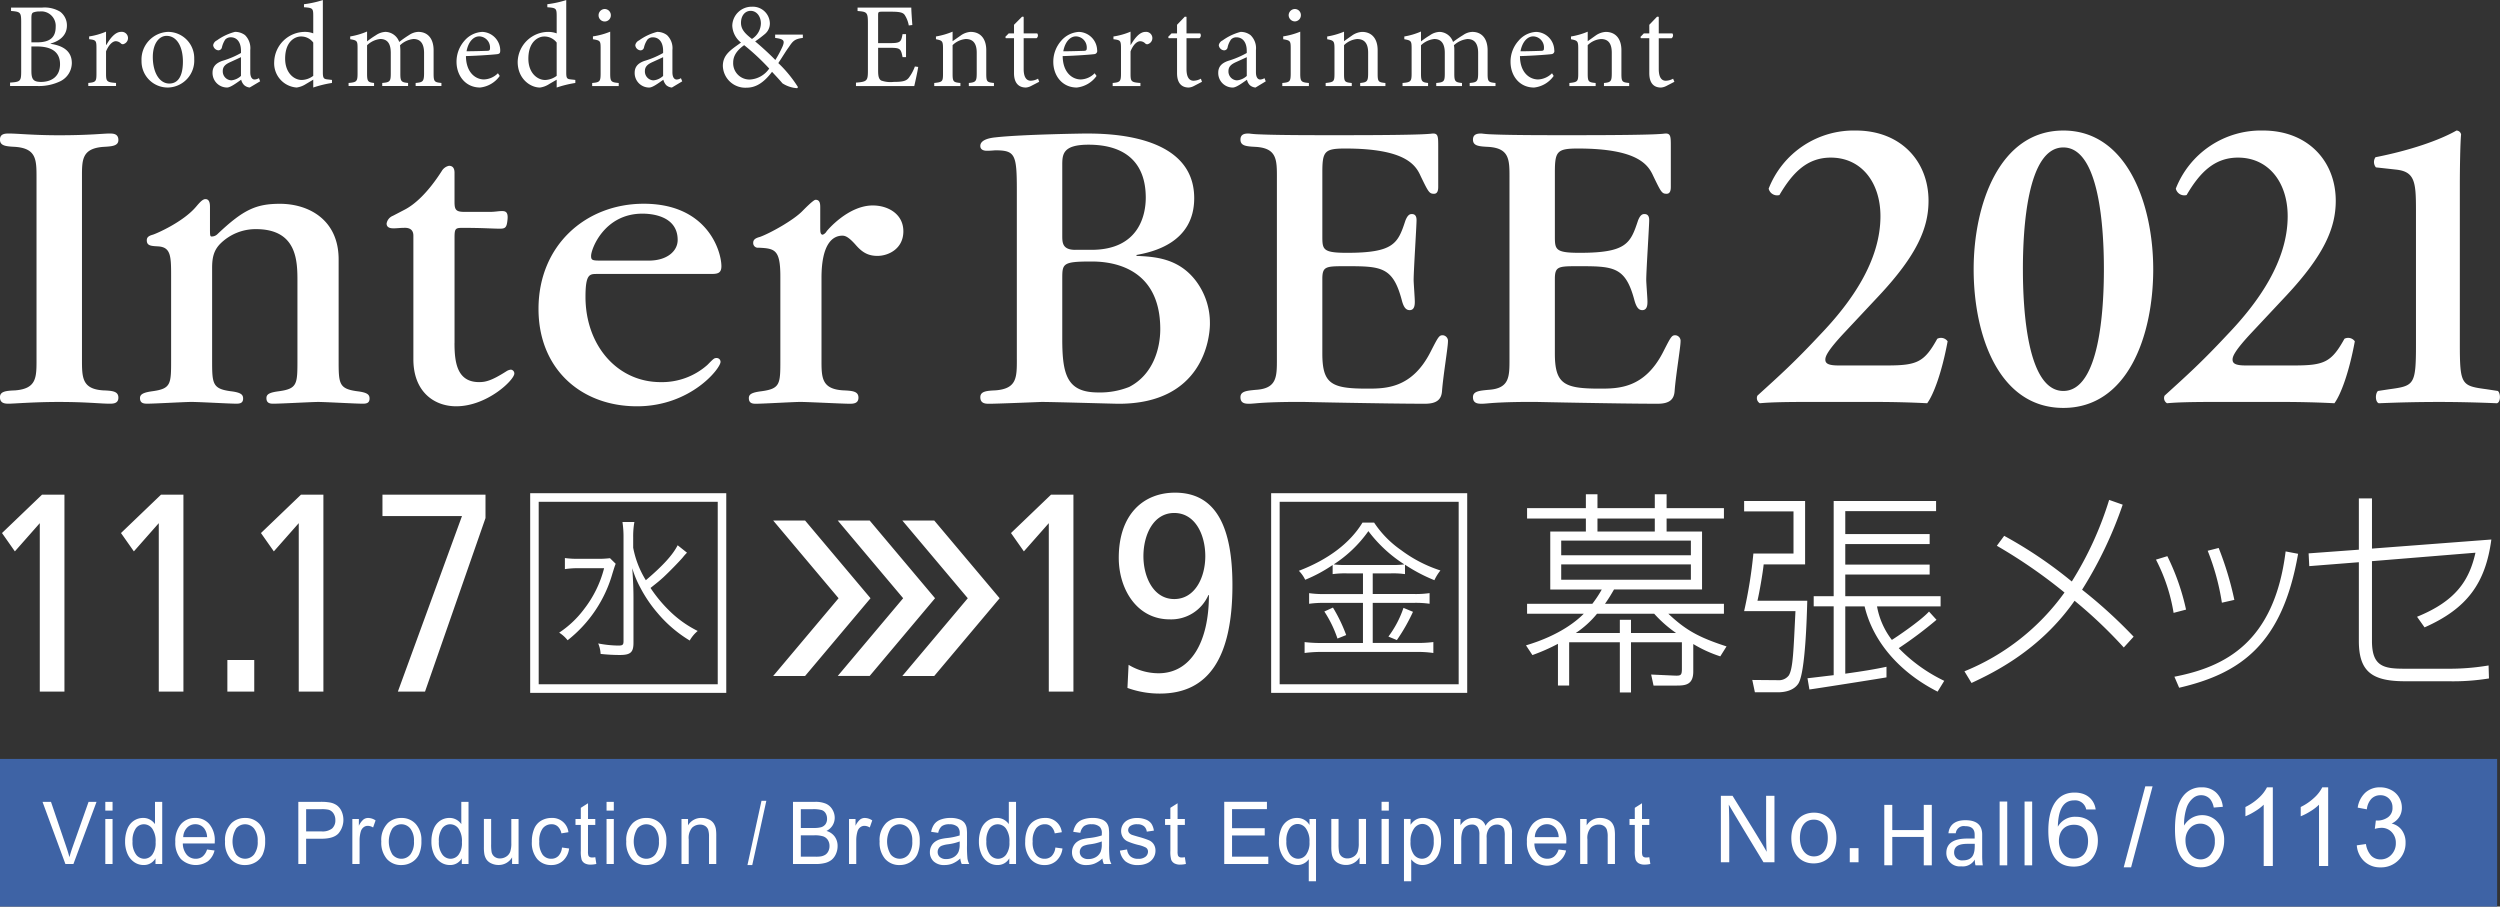 <svg id="logo_txt" xmlns="http://www.w3.org/2000/svg" width="575.66" height="208.75" viewBox="0 0 575.66 208.75">
  <rect x="0" y="0" width="575.66" height="208.75" fill="#333333" stroke="none"/>
  <defs>
    <style>
      .cls-1 {
        fill: #fff;
        fill-rule: evenodd;
      }

      .cls-2 {
        fill: #3e63a5;
      }
    </style>
  </defs>
  <path id="シェイプ_17" data-name="シェイプ 17" class="cls-1" d="M704.161,253.714l-5.737,6.5-2.964-4.223,9.22-8.839h5.159V292.5h-5.678V253.714Zm27.4,0-5.735,6.5-2.967-4.223,9.22-8.839h5.157V292.5h-5.675V253.714Zm15.794,31.513h6.19V292.5h-6.19v-7.275Zm16.436-31.513-5.735,6.5-2.966-4.223,9.22-8.839h5.158V292.5h-5.677V253.714Zm37.586-1.625h-18.31v-4.94h23.725v5.394L792.868,292.5h-6.253ZM936.5,253.714l-5.739,6.5-2.967-4.223,9.221-8.839h5.156V292.5H936.5V253.714Zm18.372,32.618a13.351,13.351,0,0,0,6.9,1.947c7.476,0,11.6-7.275,11.6-18h-0.125a9.346,9.346,0,0,1-8.9,5.586c-7.607,0-11.736-7.015-11.736-14.164,0-10.008,5.676-15.009,12.959-15.009,9.605,0,13.215,8.186,13.215,21.313,0,16.634-5.48,24.95-16.7,24.95a21.645,21.645,0,0,1-7.474-1.3Zm10.507-15.143c4.837,0,7.158-5.066,7.158-9.876,0-4.937-2.321-9.943-7.158-9.943-4.772,0-7.089,5.006-7.089,9.943C958.289,266.123,960.606,271.189,965.378,271.189ZM860.269,248.8v42.008H819.043V248.8h41.226m1.963-1.979H817.08v45.966h45.152V246.825h0Zm18.151,6.286h-7.347l15.057,17.894-15.057,17.9h7.347l15.067-17.9Zm14.869,0H887.9l15.066,17.894L887.9,288.9h7.352l15.055-17.9Zm14.872,0h-7.347l15.067,17.894-15.067,17.9h7.347l15.057-17.9Zm-73.353,9.962c-0.277.7-.311,0.843-0.729,2.172A29.938,29.938,0,0,1,825.7,280.678a7.714,7.714,0,0,0-1.944-1.75,22.968,22.968,0,0,0,5.763-5.462,25.641,25.641,0,0,0,4.583-9.379h-5.728a20.107,20.107,0,0,0-3.3.212v-2.554a20.842,20.842,0,0,0,3.366.173h3.717a21.839,21.839,0,0,0,3.3-.14Zm16.42-2.553a11.427,11.427,0,0,0-.97,1.087c-0.833.979-3.194,3.393-4.48,4.584-0.974.874-.974,0.874-2.949,2.447a31.781,31.781,0,0,0,4.094,5.006,25.231,25.231,0,0,0,6.772,4.9,7.935,7.935,0,0,0-1.84,2.2,29.674,29.674,0,0,1-7.466-6.4,30.965,30.965,0,0,1-3.924-5.807,23.3,23.3,0,0,1-1.84-4.448c0.211,3.046.279,4.973,0.279,6.825V281.27c0,2.206-.692,2.8-3.159,2.8a41.65,41.65,0,0,1-4.408-.245,6.981,6.981,0,0,0-.559-2.415,25.15,25.15,0,0,0,4.655.49c0.971,0,1.178-.174,1.178-1.014v-23.9a22.783,22.783,0,0,0-.242-3.535h2.744a18.736,18.736,0,0,0-.277,3.5v2.412a22.015,22.015,0,0,0,2.914,7.49c3.925-3.325,6.216-5.846,7.326-8.049ZM1030.88,248.8v42.008H989.659V248.8h41.221m1.96-1.979H987.7v45.966h45.144V246.825h0Zm-27.75,18.456a21.031,21.031,0,0,0-3.23.173v-2.1a33.386,33.386,0,0,1-6.321,3.4,7.566,7.566,0,0,0-1.459-2.065c6.77-2.59,11.81-6.406,14.65-11.1h2.68a23.441,23.441,0,0,0,6.21,6.334,30.993,30.993,0,0,0,9.06,4.689,10.828,10.828,0,0,0-1.39,2.241,37.507,37.507,0,0,1-6.77-3.568v2.168a19.928,19.928,0,0,0-3.19-.173h-4.24v4.758h9.69a22.138,22.138,0,0,0,3.4-.211v2.449a23.319,23.319,0,0,0-3.4-.211h-9.69v9.239h10.17a29.012,29.012,0,0,0,3.79-.208v2.517a25.6,25.6,0,0,0-3.82-.244H999.358a30.359,30.359,0,0,0-3.956.244V281.1a31.758,31.758,0,0,0,3.956.208h9.482v-9.239h-9.031a23.51,23.51,0,0,0-3.366.211v-2.449a22.8,22.8,0,0,0,3.4.211h9v-4.758h-3.75Zm-3.16,7.874a35.876,35.876,0,0,1,3.05,6.329l-2.01.807a26.75,26.75,0,0,0-3.022-6.23Zm13.4-9.8a22.249,22.249,0,0,0,3.05-.139,31.632,31.632,0,0,1-8.29-7.663,29.144,29.144,0,0,1-7.99,7.663,21.067,21.067,0,0,0,2.95.139h10.28Zm5.03,10.777a42.816,42.816,0,0,1-3.71,6.509l-1.95-.805a23.549,23.549,0,0,0,3.47-6.612Zm64.54,13.743c0,3.089-1.83,3.24-3.86,3.24h-5.29l-0.55-2.54,5.39,0.246c1.44,0.052,1.69-.047,1.69-1.592v-6.08h-11.72v11.56h-2.57v-11.56h-11.67v9.966h-2.58V281.5a44.414,44.414,0,0,1-5.88,2.592l-1.48-2.24c8.06-2.392,11.97-5.931,13.3-7.278h-13.05v-2.292h15.03a26.657,26.657,0,0,0,2.17-3.288h-11.86V255.635h8.2v-2.988h-13.54v-2.4h13.54v-3.189h2.67v3.189h13.2v-3.189h2.72v3.189h13.2v2.4h-13.2v2.988h8.16v13.354h-20.27c-0.64,1.1-1.09,1.894-2.07,3.288h27.38v2.292h-12.8c4.05,3.837,7.12,5.483,13.4,7.525l-1.44,2.292a29.452,29.452,0,0,1-6.22-2.839v6.327Zm-0.55-30.148h-29.86v3.389h29.86v-3.389Zm0,5.483h-29.86v3.538h29.86v-3.538Zm-3.41,15.8a28.965,28.965,0,0,1-5.04-4.436h-13.16a21.967,21.967,0,0,1-4.89,4.436h10.14v-3.038h2.57v3.038h10.38Zm-4.9-26.358h-13.2v2.988h13.2v-2.988Zm34.61,10.562h-9.54c-0.2,1.943-.94,6.278-1.43,8.372h11.47c-0.1,3.686-.44,16.444-2.03,19.036-0.99,1.542-2.91,2.042-4.79,2.042h-5.24l-0.6-2.841,5.88,0.051a2.848,2.848,0,0,0,2.53-1.1c0.98-1.6,1.08-5.731,1.53-14.8h-11.82a106.179,106.179,0,0,0,2.13-13.257h9.24V251h-11.37v-2.392h14.04v14.6Zm30.26,12.758a92.364,92.364,0,0,1-8.7,6.526,36.587,36.587,0,0,0,10.48,7.527l-1.53,2.488c-8.75-4.435-14.88-11.511-16.81-19.634h-4.45v15.5c4.25-.6,6.67-0.993,9.49-1.594v2.443c-1.04.2-16.22,2.591-17.75,2.789l-0.44-2.591c0.64-.05,5.04-0.6,6.03-0.7V272.874h-4.6v-2.342h4.6V248.607h23.58v2.344H1119.9v5.28h19.43v2.291H1119.9v4.737h19.43v2.292H1119.9v4.981h21.95v2.342h-14.64a17.8,17.8,0,0,0,3.42,7.725c0.89-.547,6.62-4.386,8.55-6.528Zm43.12,6.377a107.167,107.167,0,0,0-11.33-10.763c-8.01,11.461-18.73,16.592-23.73,18.934l-1.63-2.688a52.761,52.761,0,0,0,23.04-18.142,117.7,117.7,0,0,0-15.58-10.763l1.69-2.29a99.426,99.426,0,0,1,15.57,10.515,78.963,78.963,0,0,0,8.6-18.79l3.12,1.1a93.458,93.458,0,0,1-9.35,19.581,112,112,0,0,1,11.87,10.815Zm11.47-7.973a40.662,40.662,0,0,0-4.06-12.258l2.62-.8a53.327,53.327,0,0,1,4.31,12.305Zm0.19,14.7c11.52-2.241,22.99-7.773,25.61-28.851l2.87,0.547c-3.61,20.831-13.25,27.558-27.39,30.846Zm10.93-17.041a54.553,54.553,0,0,0-3.27-11.961l2.53-.646a73.329,73.329,0,0,1,3.61,11.959Zm62.05-14.552c-1.34,10.067-5.59,15.9-15.38,20.233l-1.73-2.443c8.95-3.636,12.02-8.37,13.45-14.751l-23.83,1.946v18.387c0,5.78,2.62,6.379,7.36,6.379h9.8a54.066,54.066,0,0,0,9.69-.75l0.09,2.992a52.047,52.047,0,0,1-9.44.647h-9.84c-7.51,0-10.68-2.092-10.68-9.268V262.71l-11.42.9-0.15-2.939,11.57-.849V248.01h3.02v11.561ZM706.661,143.346c2.751,0.4,4.878,1.606,4.878,4.419a4.719,4.719,0,0,1-2.635,4.186,11.381,11.381,0,0,1-5.452,1.1h-6.134v-0.783c2.379-.159,2.561-0.317,2.561-2.622V138.42c0-2.3-.131-2.476-2.334-2.643V135h7.124a6.955,6.955,0,0,1,4.184.948,3.937,3.937,0,0,1,1.557,3.168c0,2.65-2.235,3.736-3.749,4.153v0.081ZM703.522,143c3.044,0,4.3-1.2,4.3-3.56a3.324,3.324,0,0,0-3.682-3.55,3.885,3.885,0,0,0-1.545.255c-0.289.221-.365,0.491-0.365,1.418V143h1.291Zm-1.291,6.6c0,2,.508,2.515,2.3,2.515,2.244-.033,4.292-1.173,4.292-4.084,0-2.817-1.96-4.081-5.343-4.081h-1.252v5.65Zm17.27-6.019c0.8-1.436,2.018-2.991,3.358-2.991a1.439,1.439,0,0,1,.717,2.762,0.611,0.611,0,0,1-.717-0.081,1.771,1.771,0,0,0-1.182-.535c-0.738,0-1.619.8-2.26,2.342v5.1c0,1.837.164,2.013,2.3,2.17v0.706h-6.387v-0.706c1.726-.157,1.883-0.333,1.883-2.17v-5.756c0-1.831-.09-1.953-1.686-2.145v-0.636a15.4,15.4,0,0,0,3.887-1.109v3.046H719.5Zm20.218,3.217a6.2,6.2,0,0,1-6.028,6.606,6.022,6.022,0,0,1-6.1-6.137,6.354,6.354,0,0,1,6.146-6.677,6.042,6.042,0,0,1,5.985,6.208m-9.535-.417c0,3.5,1.487,6.106,3.808,6.106,1.713,0,3.123-1.274,3.123-5.084,0-3.244-1.3-5.893-3.766-5.893-1.678,0-3.165,1.711-3.165,4.871m22.318,7.019a2.209,2.209,0,0,1-1.283-.549,2.582,2.582,0,0,1-.684-1.248c-1.107.765-2.459,1.8-3.258,1.8a3.346,3.346,0,0,1-3.341-3.4c0-1.348.721-2.2,2.253-2.738a19.846,19.846,0,0,0,4.3-1.817v-0.492c0-2.013-.957-3.12-2.348-3.12a1.742,1.742,0,0,0-1.273.514,5.491,5.491,0,0,0-.782,1.858,0.836,0.836,0,0,1-.826.628,1.327,1.327,0,0,1-1.178-1.193,1.512,1.512,0,0,1,.852-1.089,12.462,12.462,0,0,1,4.168-1.966,3.808,3.808,0,0,1,2.305.744,4.2,4.2,0,0,1,1.219,3.43v5.117c0,1.268.522,1.677,0.971,1.677a2.115,2.115,0,0,0,1.024-.316l0.273,0.733Zm-2.018-6.992c-0.576.287-1.914,0.894-2.483,1.152-1.1.5-1.707,1.029-1.707,2.057a2.052,2.052,0,0,0,1.989,2.131,3.8,3.8,0,0,0,2.2-1.02V146.4Zm20.954,5.943a26.111,26.111,0,0,0-4.311,1.053v-1.809l-1.666.989a5.211,5.211,0,0,1-2.166.82,5.581,5.581,0,0,1-5.159-5.912,7.1,7.1,0,0,1,7.147-6.9,5.214,5.214,0,0,1,1.844.343v-3.983c0-1.809-.121-1.879-2.133-2.036V134.22a23.444,23.444,0,0,0,4.343-.956v16.611c0,1.446.224,1.578,1.221,1.677l0.88,0.1v0.7Zm-4.311-9.3a3.455,3.455,0,0,0-2.844-1.4c-1.316,0-3.629,1.092-3.629,5.1,0,3.279,2.035,4.913,3.815,4.913a4.53,4.53,0,0,0,2.658-.954v-7.653Zm23.58,10.009v-0.706c1.623-.155,1.94-0.285,1.94-2.255v-4.644c0-1.979-.7-3.222-2.442-3.222a5.194,5.194,0,0,0-3.09,1.439c0.014,0.335.066,0.672,0.066,1.169v5.407c0,1.773.254,1.951,1.782,2.106v0.706h-5.95v-0.706c1.715-.155,1.965-0.32,1.965-2.135v-4.789c0-2.028-.692-3.2-2.44-3.2a5.173,5.173,0,0,0-3.018,1.439v6.547c0,1.8.228,1.98,1.61,2.135v0.706h-5.867v-0.706c1.829-.155,2.067-0.333,2.067-2.135v-5.756c0-1.782-.049-1.9-1.693-2.18v-0.636a16.821,16.821,0,0,0,3.883-1.14v2.278a19.184,19.184,0,0,1,2.012-1.409,4.265,4.265,0,0,1,2.235-.783,3.455,3.455,0,0,1,3.155,2.32,25.172,25.172,0,0,1,2.273-1.591,4.082,4.082,0,0,1,2.11-.729c2.157,0,3.536,1.506,3.536,4.248v5.378c0,1.85.213,1.98,1.8,2.135v0.706h-5.937Zm19.363-2.323a6.364,6.364,0,0,1-4.523,2.666c-3.395,0-5.428-2.782-5.428-5.908a7.283,7.283,0,0,1,1.822-4.863,5.763,5.763,0,0,1,4.091-2.039h0.008a4.3,4.3,0,0,1,4.143,4.217c0,0.574-.067.8-0.627,0.9-0.43.074-3.929,0.361-7.269,0.454,0.025,3.789,2.217,5.377,4.153,5.377a4.738,4.738,0,0,0,3.211-1.428Zm-7.642-5.683c1.549,0,3.119-.048,4.729-0.1,0.512,0,.67-0.143.67-0.552a2.564,2.564,0,0,0-2.487-2.779c-1.248,0-2.506,1.163-2.912,3.432m25.052,7.3a25.9,25.9,0,0,0-4.3,1.053v-1.809l-1.7.989a5.115,5.115,0,0,1-2.145.82c-2.258,0-5.135-2.04-5.135-5.912a7.068,7.068,0,0,1,7.1-6.9,5.444,5.444,0,0,1,1.879.343v-3.983c0-1.809-.135-1.879-2.151-2.036V134.22a23.759,23.759,0,0,0,4.354-.956v16.611c0,1.446.162,1.578,1.207,1.677l0.885,0.1v0.7Zm-4.3-9.3a3.557,3.557,0,0,0-2.885-1.4c-1.272,0-3.634,1.092-3.634,5.1,0,3.279,2.038,4.913,3.87,4.913a4.7,4.7,0,0,0,2.649-.954v-7.653Zm8.173,10.009v-0.706c1.76-.157,1.946-0.333,1.946-2.238v-5.715c0-1.72-.063-1.842-1.77-2.118v-0.661a16.708,16.708,0,0,0,3.975-1.084v9.578c0,1.905.176,2.081,1.961,2.238v0.706h-6.112Zm1.473-16.279a1.443,1.443,0,0,1,1.418-1.46,1.425,1.425,0,0,1,1.408,1.46,1.413,1.413,0,0,1-2.826,0m16.885,16.622a2.244,2.244,0,0,1-1.307-.549,2.939,2.939,0,0,1-.662-1.248c-1.106.765-2.447,1.8-3.266,1.8a3.339,3.339,0,0,1-3.337-3.4c0-1.348.723-2.2,2.259-2.738a20.089,20.089,0,0,0,4.289-1.817v-0.492c0-2.013-.951-3.12-2.373-3.12a1.65,1.65,0,0,0-1.229.514,5.191,5.191,0,0,0-.808,1.858,0.813,0.813,0,0,1-.835.628,1.3,1.3,0,0,1-1.16-1.193,1.5,1.5,0,0,1,.858-1.089,12.3,12.3,0,0,1,4.155-1.966,3.69,3.69,0,0,1,2.289.744,4.139,4.139,0,0,1,1.246,3.43v5.117c0,1.268.51,1.677,0.969,1.677a1.9,1.9,0,0,0,.991-0.316l0.3,0.733Zm-2.024-6.992c-0.6.287-1.922,0.894-2.5,1.152-1.08.5-1.693,1.029-1.693,2.057a2.053,2.053,0,0,0,1.966,2.131,3.746,3.746,0,0,0,2.229-1.02V146.4Zm32.175-4.432c-1.937.236-2.309,0.76-3.219,2.1-0.774,1.053-1.424,2.195-2.43,3.693a28.7,28.7,0,0,1,4.534,5.538l-0.188.244a7.039,7.039,0,0,1-3.4-1.126c-0.31-.4-1.5-1.693-2.391-2.643-2.008,2.664-3.875,3.651-5.85,3.651a5.173,5.173,0,0,1-5.474-5c0-2.594,1.813-3.689,4.179-5.386a5.245,5.245,0,0,1-2.008-3.87,4.47,4.47,0,0,1,4.561-4.388,3.924,3.924,0,0,1,4.094,3.836,3.174,3.174,0,0,1-1.139,2.45c-0.523.429-1.166,0.96-2.248,1.706,0.912,0.749,2.883,2.471,4.647,4.274a24.547,24.547,0,0,0,1.688-3.174c0.521-1.307.254-1.652-1.733-1.906v-0.76h6.376v0.76Zm-7.741,7.054a52.841,52.841,0,0,0-5.769-5.388c-1.851,1.308-2.529,2.631-2.529,4a3.754,3.754,0,0,0,3.856,3.913,5.775,5.775,0,0,0,4.442-2.528m-6.5-10.531c0,1.458.854,2.434,2.524,3.713a4.34,4.34,0,0,0,2.059-3.559c0-1.58-.936-2.907-2.362-2.907-1.258,0-2.221,1.078-2.221,2.753m40.807,10.158c-0.131.943-.7,3.539-0.909,4.4H892.1v-0.783c2.512-.192,2.748-0.415,2.748-2.674v-11.05c0-2.48-.236-2.6-2.383-2.767V135h12.375c0,0.721.134,2.588,0.238,4.011l-0.82.1a6.556,6.556,0,0,0-.891-2.34c-0.381-.629-1.125-0.828-3.149-0.828h-2.094c-0.879,0-.928.075-0.928,0.874v6.364h2.612c2.537,0,2.682-.243,3.018-2.069h0.8V146.4h-0.8c-0.387-1.985-.565-2.144-2.993-2.144H897.2V149.5c0,1.313.16,1.911,0.672,2.276a6.306,6.306,0,0,0,2.887.334c2.122,0,2.915-.21,3.5-0.945a9.8,9.8,0,0,0,1.406-2.607Zm11.654,4.4v-0.706c1.633-.155,1.82-0.394,1.82-2.323v-4.63c0-1.925-.662-3.168-2.529-3.168a4.94,4.94,0,0,0-3.028,1.412v6.539c0,1.885.168,2.015,1.8,2.17v0.706h-6.026v-0.706c1.9-.2,2.02-0.333,2.02-2.17v-5.721c0-1.782-.16-1.885-1.626-2.18v-0.636a17.207,17.207,0,0,0,3.831-1.109v2.2c0.58-.417,1.194-0.832,1.873-1.313a4.352,4.352,0,0,1,2.282-.833c2.248,0,3.6,1.555,3.6,4.217v5.374c0,1.885.154,2.015,1.768,2.17v0.706h-5.79Zm14.311,0a3,3,0,0,1-1.165.345c-1.744,0-2.742-1.134-2.742-3.3v-8.06h-1.889l-0.119-.3,0.787-.807h1.221v-1.983l1.859-1.869,0.366,0.036v3.816h3.119a0.781,0.781,0,0,1-.154,1.111h-2.965v7.095c0,2.264.922,2.693,1.629,2.693a3.717,3.717,0,0,0,1.682-.471l0.269,0.713Zm15.1-2.321a6.439,6.439,0,0,1-4.543,2.666c-3.4,0-5.417-2.782-5.417-5.908a7.289,7.289,0,0,1,1.823-4.863,5.824,5.824,0,0,1,4.051-2.039h0.043a4.342,4.342,0,0,1,4.18,4.217,0.725,0.725,0,0,1-.65.9c-0.448.074-3.936,0.361-7.285,0.454,0.032,3.789,2.21,5.377,4.179,5.377a4.7,4.7,0,0,0,3.184-1.428Zm-7.665-5.683c1.569,0,3.122-.048,4.72-0.1,0.5,0,.687-0.143.687-0.552a2.563,2.563,0,0,0-2.5-2.779c-1.246,0-2.481,1.163-2.9,3.432m15.54-1.47c0.834-1.436,2-2.991,3.354-2.991a1.439,1.439,0,0,1,.717,2.762,0.614,0.614,0,0,1-.717-0.081,1.682,1.682,0,0,0-1.192-.535c-0.722,0-1.625.8-2.215,2.342v5.1c0,1.837.127,2.013,2.274,2.17v0.706h-6.39v-0.706c1.69-.157,1.916-0.333,1.916-2.17v-5.756c0-1.831-.113-1.953-1.738-2.145v-0.636a16.1,16.1,0,0,0,3.938-1.109v3.046h0.053Zm14.523,9.474a2.874,2.874,0,0,1-1.168.345c-1.746,0-2.7-1.134-2.7-3.3v-8.06H964.1l-0.117-.3,0.777-.807h1.268v-1.983l1.793-1.869,0.389,0.036v3.816h3.145a0.794,0.794,0,0,1-.176,1.111h-2.969v7.095c0,2.264.9,2.693,1.635,2.693a3.625,3.625,0,0,0,1.672-.471l0.258,0.713Zm14.2,0.345a2.271,2.271,0,0,1-1.311-.549,2.522,2.522,0,0,1-.654-1.248c-1.106.765-2.456,1.8-3.292,1.8a3.342,3.342,0,0,1-3.328-3.4c0-1.348.716-2.2,2.266-2.738a21.471,21.471,0,0,0,4.3-1.817v-0.492c0-2.013-.967-3.12-2.383-3.12a1.668,1.668,0,0,0-1.248.514,4.931,4.931,0,0,0-.79,1.858,0.808,0.808,0,0,1-.818.628,1.328,1.328,0,0,1-1.2-1.193,1.537,1.537,0,0,1,.869-1.089,12.361,12.361,0,0,1,4.147-1.966,3.682,3.682,0,0,1,2.291.744,4.14,4.14,0,0,1,1.248,3.43v5.117c0,1.268.51,1.677,0.975,1.677a2.084,2.084,0,0,0,.993-0.316l0.291,0.733Zm-2.014-6.992c-0.613.287-1.944,0.894-2.526,1.152-1.084.5-1.692,1.029-1.692,2.057a2.041,2.041,0,0,0,1.962,2.131,3.854,3.854,0,0,0,2.256-1.02V146.4Zm8.181,6.649v-0.706c1.742-.157,1.936-0.333,1.936-2.238v-5.715c0-1.72-.084-1.842-1.727-2.118v-0.661a17.02,17.02,0,0,0,3.922-1.084v9.578c0,1.905.2,2.081,1.991,2.238v0.706h-6.122Zm1.465-16.279a1.447,1.447,0,0,1,1.428-1.46,1.394,1.394,0,0,1,1.385,1.46,1.414,1.414,0,0,1-1.426,1.394,1.457,1.457,0,0,1-1.387-1.394m16.47,16.279v-0.706c1.63-.155,1.83-0.394,1.83-2.323v-4.63c0-1.925-.66-3.168-2.54-3.168a4.935,4.935,0,0,0-3.01,1.412v6.539c0,1.885.14,2.015,1.78,2.17v0.706h-6.01v-0.706c1.9-.2,2.03-0.333,2.03-2.17v-5.721c0-1.782-.17-1.885-1.68-2.18v-0.636a17.144,17.144,0,0,0,3.88-1.109v2.2c0.55-.417,1.15-0.832,1.84-1.313a4.406,4.406,0,0,1,2.31-.833c2.24,0,3.59,1.555,3.59,4.217v5.374c0,1.885.17,2.015,1.79,2.17v0.706h-5.81Zm25.21,0v-0.706c1.63-.155,1.95-0.285,1.95-2.255v-4.644c0-1.979-.69-3.222-2.46-3.222a5.39,5.39,0,0,0-3.12,1.439,4.938,4.938,0,0,1,.09,1.169v5.407c0,1.773.25,1.951,1.77,2.106v0.706h-5.93v-0.706c1.73-.155,1.97-0.32,1.97-2.135v-4.789c0-2.028-.74-3.2-2.43-3.2a5.264,5.264,0,0,0-3.05,1.439v6.547c0,1.8.27,1.98,1.63,2.135v0.706h-5.88v-0.706c1.86-.155,2.09-0.333,2.09-2.135v-5.756c0-1.782-.08-1.9-1.68-2.18v-0.636a16.361,16.361,0,0,0,3.84-1.14v2.278a19.683,19.683,0,0,1,2.05-1.409,4.106,4.106,0,0,1,2.26-.783,3.378,3.378,0,0,1,3.07,2.32,24.493,24.493,0,0,1,2.33-1.591,3.86,3.86,0,0,1,2.12-.729c2.13,0,3.51,1.506,3.51,4.248v5.378c0,1.85.2,1.98,1.82,2.135v0.706h-5.95Zm19.34-2.323a6.343,6.343,0,0,1-4.51,2.666c-3.43,0-5.42-2.782-5.42-5.908a7.175,7.175,0,0,1,1.84-4.863,5.674,5.674,0,0,1,4.04-2.039h0.06a4.308,4.308,0,0,1,4.13,4.217,0.711,0.711,0,0,1-.64.9c-0.42.074-3.93,0.361-7.26,0.454,0.01,3.789,2.2,5.377,4.18,5.377a4.794,4.794,0,0,0,3.2-1.428Zm-7.64-5.683c1.59,0,3.13-.048,4.74-0.1,0.51,0,.66-0.143.66-0.552a2.549,2.549,0,0,0-2.47-2.779c-1.26,0-2.5,1.163-2.93,3.432m19.22,8.006v-0.706c1.63-.155,1.8-0.394,1.8-2.323v-4.63c0-1.925-.64-3.168-2.49-3.168a4.888,4.888,0,0,0-3.05,1.412v6.539c0,1.885.19,2.015,1.83,2.17v0.706h-6.05v-0.706c1.87-.2,2.04-0.333,2.04-2.17v-5.721c0-1.782-.17-1.885-1.67-2.18v-0.636a16.9,16.9,0,0,0,3.85-1.109v2.2c0.56-.417,1.16-0.832,1.83-1.313a4.529,4.529,0,0,1,2.32-.833c2.25,0,3.61,1.555,3.61,4.217v5.374c0,1.885.16,2.015,1.79,2.17v0.706h-5.81Zm14.33,0a3.167,3.167,0,0,1-1.2.345c-1.75,0-2.69-1.134-2.69-3.3v-8.06h-1.94l-0.1-.3,0.78-.807h1.26v-1.983l1.79-1.869,0.39,0.036v3.816h3.14a0.792,0.792,0,0,1-.19,1.111h-2.95v7.095c0,2.264.9,2.693,1.61,2.693a3.613,3.613,0,0,0,1.69-.471l0.3,0.713Zm7.79-7.492h182.86M713.875,215.979c0,4.2,0,6.844,4.874,7.16,2.137,0.089,3.51.19,3.51,1.681,0,1.386-1.261,1.386-2.047,1.386-2.067,0-5.276-.4-11.723-0.4-5.569,0-10.462.4-11.427,0.4-0.789,0-2.07,0-2.07-1.491,0-1.386,1.478-1.487,3.531-1.576,4.886-.4,4.886-2.959,4.886-7.052V174.214c0-4.165,0-6.763-4.886-7.147-2.158-.11-3.531-0.211-3.531-1.686,0-1.385,1.281-1.385,2.07-1.385,2.034,0,5.569.4,11.519,0.4,7.033,0,10.143-.4,11.631-0.4,0.786,0,2.047,0,2.047,1.5,0,1.365-1.473,1.466-3.51,1.576-4.874.384-4.874,2.982-4.874,6.833v42.079Zm49.615-17.856c0-4.659,0-12.112-9.566-12.112a11.534,11.534,0,0,0-8.212,3.373c-1.482,1.505-1.869,3.18-1.869,5.555v21.04c0,5.568,0,6.763,4.219,7.35,2.44,0.289,2.92.793,2.92,1.7,0,1.173-.973,1.173-1.656,1.173-1.455,0-8.394-.4-10.263-0.4-1.485,0-8.5.4-10.059,0.4-0.761,0-1.769,0-1.769-1.283,0-.9.8-1.305,2.938-1.594,4.229-.587,4.229-1.685,4.229-7.242V197.041c0-4.684,0-6.856-2.954-7.056-1.555-.093-2.647-0.093-2.647-1.388,0-.6.274-1,1.372-1.3,0.683-.186,6.948-2.875,9.962-6.431,0.694-.807,1.471-1.769,2.161-1.769,0.88,0,1.054.873,1.054,1.769v4.855c0,1.7,0,1.989.4,1.989a1.923,1.923,0,0,0,1.375-.6c5.958-5.642,8.892-6.932,14.358-6.932,6.448,0,13.492,3.554,13.492,12.805v23c0,5.568,0,6.763,4.21,7.35,2.443,0.289,2.91.793,2.91,1.7,0,1.173-.965,1.173-1.652,1.173-1.471,0-8.6-.4-10.158-0.4-1.475,0-8.6.4-10.271,0.4-0.666,0-1.665,0-1.665-1.283,0-.9.686-1.305,2.946-1.594,4.194-.587,4.194-1.685,4.194-7.242V198.123Zm36.166,14.113c0,4.435.57,9,5.659,9,1.463,0,2.828-.289,6.257-2.472a2.335,2.335,0,0,1,1.06-.4,0.879,0.879,0,0,1,.8.9c0,1.481-6.27,7.539-13.388,7.539-5.091,0-9.859-3.357-9.859-10.827V187.517c0-1.295-.78-1.894-2.247-1.8-0.787,0-1.486.11-2.26,0.11-0.488,0-1.658,0-1.658-1.107a2.336,2.336,0,0,1,1.457-1.782l2.647-1.38c2.332-1.185,5.372-3.87,8.607-8.939a2.532,2.532,0,0,1,1.639-1.188c0.3,0,1.291,0,1.291,1.586v6.747c0,1.891.383,2.279,2.438,2.279h5.559c1.383,0,2.059-.192,2.942-0.192,0.783,0,1.457.192,1.262,1.989-0.174,1.782-.479,2.067-1.754,2.067-1.67,0-3.913-.19-8.6-0.19-1.67,0-1.842.19-1.842,2.278v24.24Zm34.089-18.978c-2.254,0-2.639,0-2.639-1.087,0-1.583,3.034-9.724,11.818-9.724,1.477,0,8.119.213,8.119,6.057,0,2.575-2.454,4.754-6.642,4.754H833.745Zm24.709,3.075c1.563,0,2.66,0,2.66-1.778,0-3.383-3.139-14.39-17.895-14.39-13.289,0-24.22,9.526-24.22,24.226,0,13.767,9.763,22.415,22.677,22.415,12.385,0,19.237-8.735,19.237-10.222a0.877,0.877,0,0,0-.9-0.894c-0.561,0-.663.106-2.139,1.6a15.761,15.761,0,0,1-10.733,3.95c-10.067,0-17.324-8.532-17.324-19.634,0-5.165.906-5.272,2.566-5.272h26.067Zm25.424-10.425c0,0.6,0,1.386.576,1.386a1.8,1.8,0,0,0,.889-0.785c0.2-.279,4.977-5.949,10.622-5.949,3.538,0,7.047,1.984,7.047,5.949,0,4.079-3.509,5.662-5.953,5.662-2.154,0-3.522-.786-5.077-2.591-1.662-1.873-2.428-2.063-3.022-2.063-1.982,0-4.8,1.5-4.8,9.722v18.848c0,4.093,0,6.744,4.979,7.046,2.16,0.1,3.53.2,3.53,1.685,0,1.4-1.281,1.4-2.045,1.4-1.669,0-9.592-.419-11.346-0.419-1.455,0-8.593.419-10.162,0.419-0.679,0-1.685,0-1.685-1.3,0-.9.693-1.305,2.955-1.586,4.3-.595,4.3-1.693,4.3-7.25v-19.16c0-6.238-1.284-6.451-4.991-6.639a1.077,1.077,0,0,1-1.26-1.109c0-.675.4-1.07,1.537-1.365,2.276-.809,7.849-3.884,9.892-6.065,0.2-.19,2.426-2.492,2.923-2.492,0.959,0,1.084.8,1.084,1.7v4.952Zm58.716,4.872c-2.993,0-2.993-1.7-2.993-3.271V171.418c0-2.559,0-4.851,6.059-4.851,8.494,0,13.169,4.169,13.169,12.2,0,3.676-1.349,12.009-12.508,12.009h-3.727Zm-13.452,25.2c0,4.2,0,6.763-4.887,7.152-2.036.1-3.524,0.2-3.524,1.584,0,1.507,1.264,1.507,2.057,1.507,1.844,0,12.013-.419,12.013-0.419,2.85,0,16.71.419,17.784,0.419,19.339,0,21.015-15,21.015-18.462a16.048,16.048,0,0,0-3.227-9.833c-4-5.258-9.486-5.57-13.678-5.756v-0.214c3.718-.674,13.288-2.778,13.288-13.072,0-14.891-20.226-14.891-25.106-14.891-0.119,0-14.475.194-20.622,0.881-2.036.2-3.524,0.794-3.524,1.981,0,1.107,1.264,1.107,1.488,1.107,0.17,0,.871,0,1.921-0.1,4.6,0,5,.892,5,9.1v39.012Zm10.459-18.55c0-3.469.062-3.965,6.638-3.965,2.932,0,15.928.184,15.928,15.575,0,4.361-1.584,10.426-7.151,13.305a18.107,18.107,0,0,1-7.123,1.274c-7.132,0-8.292-3.955-8.292-12.3V197.429Zm49.423-23.312c0-4.068,0-6.755-4.885-7.05-2.149-.11-3.508-0.211-3.508-1.675,0-1.4,1.232-1.4,1.947-1.4a23.74,23.74,0,0,0,2.446.194c2.149,0.1,6.349.19,14.666,0.19h4.68c10.04,0,15.06-.091,17.68-0.19,2.55-.1,2.64-0.194,2.95-0.194,1.17,0,1.17.793,1.17,3.073v9.142c0,0.5,0,1.662-.96,1.662-1.1,0-1.3-.382-3.08-4.062-1.15-2.573-3.51-6.358-17.38-6.358-4.866,0-5.263.7-5.263,5.662v14.4c0,3.172,0,3.954,5.673,3.954,10.84,0,11.73-2.18,13.46-7.44,0.52-1.29.99-1.487,1.47-1.487,0.6,0,1.09.3,1.09,1.386,0,1.394-.67,11.616-0.67,13.8,0,0.683.27,4.165,0.27,4.954,0,0.6,0,1.984-1.17,1.984-0.79,0-1.38-.5-1.85-2.379-2.04-7.64-4.78-7.737-12.79-7.737-4.69,0-5.483,0-5.483,2.969v17.1c0,7.024,2.063,8.122,10.273,8.122,4.27,0,10.33,0,14.63-8.435,1.78-3.469,1.97-3.86,2.83-3.86a1.308,1.308,0,0,1,1.19,1.47c0,1.295-1.07,7.66-1.36,11.313-0.11,1.908-1.09,2.992-3.93,2.992-4.95,0-11.83-.118-17.47-0.213-5.56-.091-10.179-0.206-10.759-0.206h-1.167c-4,0-6.467.115-8.034,0.206-1.551.1-2.325,0.213-3.014,0.213-0.813,0-2.045,0-2.045-1.5,0-1.39,1.474-1.5,3.508-1.7,4.885-.289,4.885-2.987,4.885-7.052V174.117Zm53.556,0c0-4.068,0-6.755-4.89-7.05-2.16-.11-3.52-0.211-3.52-1.675,0-1.4,1.28-1.4,1.97-1.4a23.354,23.354,0,0,0,2.43.194c2.15,0.1,6.35.19,14.67,0.19h4.69c10.06,0,15.03-.091,17.69-0.19,2.52-.1,2.64-0.194,2.93-0.194,1.18,0,1.18.793,1.18,3.073v9.142c0,0.5,0,1.662-.97,1.662-1.09,0-1.28-.382-3.06-4.062-1.16-2.573-3.52-6.358-17.37-6.358-4.9,0-5.3.7-5.3,5.662v14.4c0,3.172,0,3.954,5.69,3.954,10.84,0,11.71-2.18,13.46-7.44,0.51-1.29.99-1.487,1.47-1.487,0.6,0,1.1.3,1.1,1.386,0,1.394-.68,11.616-0.68,13.8,0,0.683.28,4.165,0.28,4.954,0,0.6,0,1.984-1.18,1.984-0.76,0-1.35-.5-1.85-2.379-2.05-7.64-4.79-7.737-12.8-7.737-4.69,0-5.49,0-5.49,2.969v17.1c0,7.024,2.07,8.122,10.27,8.122,4.32,0,10.35,0,14.66-8.435,1.77-3.469,1.96-3.86,2.81-3.86a1.3,1.3,0,0,1,1.2,1.47c0,1.295-1.08,7.66-1.36,11.313-0.11,1.908-1.07,2.992-3.91,2.992-5,0-11.84-.118-17.51-0.213-5.56-.091-10.14-0.206-10.76-0.206h-1.17c-4,0-6.43.115-7.99,0.206-1.58.1-2.35,0.213-3.04,0.213-0.78,0-2.06,0-2.06-1.5,0-1.39,1.48-1.5,3.52-1.7,4.89-.289,4.89-2.987,4.89-7.052V174.117Zm86.96,43.283c6.91,0,8.56-.764,11.54-6.143a1.874,1.874,0,0,1,2.39.584c-1.34,7.232-3.26,12.306-4.71,14.261-3.74-.192-7.69-0.3-12.1-0.3h-15.87c-5.38,0-8.53.107-10.56,0.3a1.366,1.366,0,0,1-.56-1.753c5.18-4.7,8.54-7.713,14.38-13.968,7.32-7.614,13.95-17.09,13.95-27.35,0-7.8-4.42-13.49-11.43-13.49-5.49,0-8.84,3.525-11.83,8.619a1.993,1.993,0,0,1-2.48-1.479,21.048,21.048,0,0,1,20.07-13.375c10.3,0,16.74,7.025,16.74,16.19,0,6.27-2.7,12.521-11.36,21.791l-7.88,8.41c-4.14,4.4-4.52,5.663-4.52,6.347,0,0.784.48,1.356,2.99,1.356h11.24Zm93.77,0c6.89,0,8.55-.764,11.53-6.143a1.871,1.871,0,0,1,2.39.584c-1.33,7.232-3.25,12.306-4.7,14.261-3.75-.192-7.7-0.3-12.11-0.3h-15.86c-5.38,0-8.55.107-10.57,0.3a1.366,1.366,0,0,1-.56-1.753c5.18-4.7,8.54-7.713,14.38-13.968,7.32-7.614,13.96-17.09,13.96-27.35,0-7.8-4.42-13.49-11.43-13.49-5.49,0-8.86,3.525-11.84,8.619a2.008,2.008,0,0,1-2.49-1.479,21.061,21.061,0,0,1,20.08-13.375c10.31,0,16.75,7.025,16.75,16.19,0,6.27-2.71,12.521-11.36,21.791l-7.88,8.41c-4.14,4.4-4.52,5.663-4.52,6.347,0,0.784.47,1.356,2.98,1.356h11.25Zm-32.5-22.158c0,15.327-5.88,31.936-20.7,31.936-14.8,0-20.65-16.609-20.65-31.936,0-14.74,5.85-31.936,20.65-31.936C1184.93,163.306,1190.81,180.5,1190.81,195.242Zm-30.01,0c0,9.181.97,28.029,9.31,28.029,8.37,0,9.34-18.848,9.34-28.029s-0.97-28.041-9.34-28.041C1161.77,167.2,1160.8,186.059,1160.8,195.242Zm100.61,17.287c0,9.373.38,9.571,6.15,10.346l2.61,0.4c0.66,0.586.66,2.532-.2,2.831-4.52-.192-9.04-0.3-13.26-0.3-4.93,0-9.34.107-13.96,0.3-0.85-.3-0.85-2.245-0.19-2.831l2.61-.4c5.74-.775,6.14-0.973,6.14-10.346V181.561c0-6.439-.27-8.8-4.61-9.262l-4.61-.508a1.927,1.927,0,0,1-.1-2.339c7.97-1.566,14.72-3.905,18.65-6.146a1.118,1.118,0,0,1,1.06.882c-0.2,2.04-.29,7.913-0.29,11.808v36.533Z" transform="translate(-695 -133.25)"/>
  <rect id="長方形_15" data-name="長方形 15" class="cls-2" y="174.75" width="575" height="34"/>
  <path id="holl_txt" class="cls-1" d="M711.906,332.2l5.325-14.316h-1.837l-3.673,10.4q-0.418,1.173-.733,2.344-0.288-1.094-.715-2.344l-3.534-10.4H704.79l5.27,14.316h1.846Zm9.012-12.294v-2.022h-1.67v2.022h1.67Zm0,12.294v-10.37h-1.67V332.2h1.67Zm11.434,0V317.885h-1.661v5.137a3.369,3.369,0,0,0-1.132-1.03,3.151,3.151,0,0,0-1.586-.4,3.794,3.794,0,0,0-2.2.674,4.046,4.046,0,0,0-1.475,1.938,7.717,7.717,0,0,0-.492,2.818,6.893,6.893,0,0,0,.543,2.817,4.439,4.439,0,0,0,1.531,1.909,3.722,3.722,0,0,0,2.166.684,3.028,3.028,0,0,0,2.755-1.543V332.2h1.55Zm-6.082-8.193a2.274,2.274,0,0,1,1.86-.957,2.358,2.358,0,0,1,1.921,1,5.072,5.072,0,0,1,.779,3.125,4.51,4.51,0,0,1-.765,2.876,2.321,2.321,0,0,1-1.86.942,2.364,2.364,0,0,1-1.884-.986,4.67,4.67,0,0,1-.8-2.978A4.909,4.909,0,0,1,726.27,324.008Zm15.372,6.475a2.472,2.472,0,0,1-1.568.507,2.668,2.668,0,0,1-2.06-.908,4.108,4.108,0,0,1-.918-2.617h7.348c0.006-.208.009-0.364,0.009-0.469a5.814,5.814,0,0,0-1.252-3.984,4.114,4.114,0,0,0-3.229-1.416,4.23,4.23,0,0,0-3.321,1.445,5.922,5.922,0,0,0-1.281,4.063,5.65,5.65,0,0,0,1.267,3.93,4.923,4.923,0,0,0,6.248.523,4.456,4.456,0,0,0,1.512-2.471l-1.725-.224A3.388,3.388,0,0,1,741.642,330.483Zm-3.586-6.631a2.587,2.587,0,0,1,1.934-.811,2.511,2.511,0,0,1,2.069,1.016,3.624,3.624,0,0,1,.631,1.963h-5.5A3.3,3.3,0,0,1,738.056,323.852Zm10.042,7.187a4.315,4.315,0,0,0,3.344,1.4,4.649,4.649,0,0,0,2.38-.635,4.159,4.159,0,0,0,1.661-1.782,7.18,7.18,0,0,0,.57-3.15A5.506,5.506,0,0,0,754.764,323a4.311,4.311,0,0,0-3.322-1.4,4.446,4.446,0,0,0-3.1,1.152,5.5,5.5,0,0,0-1.522,4.268A5.758,5.758,0,0,0,748.1,331.039Zm1.266-7a2.665,2.665,0,0,1,4.143,0,4.444,4.444,0,0,1,.83,2.915,4.691,4.691,0,0,1-.826,3.038,2.661,2.661,0,0,1-4.147,0A5.8,5.8,0,0,1,749.364,324.037Zm16.129,8.164v-5.82h3.488q2.886,0,3.989-1.264a4.859,4.859,0,0,0,.691-5.044,3.465,3.465,0,0,0-1.09-1.382,3.969,3.969,0,0,0-1.679-.669,11.788,11.788,0,0,0-2.069-.137h-5.13V332.2h1.8Zm0-12.626h3.479a7.293,7.293,0,0,1,1.679.127,2.022,2.022,0,0,1,1.137.844,2.691,2.691,0,0,1,.431,1.538,2.5,2.5,0,0,1-.733,1.924,3.593,3.593,0,0,1-2.477.684h-3.516v-5.117ZM777.8,332.2v-5.429a7.2,7.2,0,0,1,.278-2.051,1.884,1.884,0,0,1,.622-0.962,1.536,1.536,0,0,1,.983-0.346,2.3,2.3,0,0,1,1.225.38l0.575-1.63a3.141,3.141,0,0,0-1.716-.567,1.788,1.788,0,0,0-1.072.352,4.246,4.246,0,0,0-1.062,1.455v-1.572h-1.5V332.2h1.67Zm6.28-1.162a4.315,4.315,0,0,0,3.344,1.4,4.649,4.649,0,0,0,2.38-.635,4.151,4.151,0,0,0,1.66-1.782,7.165,7.165,0,0,0,.571-3.15,5.5,5.5,0,0,0-1.29-3.872,4.307,4.307,0,0,0-3.321-1.4,4.446,4.446,0,0,0-3.1,1.152,5.5,5.5,0,0,0-1.522,4.268A5.758,5.758,0,0,0,784.084,331.039Zm1.266-7a2.664,2.664,0,0,1,4.142,0,4.438,4.438,0,0,1,.831,2.915A4.691,4.691,0,0,1,789.5,330a2.661,2.661,0,0,1-4.147,0A5.792,5.792,0,0,1,785.35,324.037Zm17.538,8.164V317.885h-1.661v5.137a3.369,3.369,0,0,0-1.132-1.03,3.146,3.146,0,0,0-1.586-.4,3.8,3.8,0,0,0-2.2.674,4.052,4.052,0,0,0-1.475,1.938,7.717,7.717,0,0,0-.491,2.818,6.893,6.893,0,0,0,.542,2.817,4.439,4.439,0,0,0,1.531,1.909,3.726,3.726,0,0,0,2.166.684,3.029,3.029,0,0,0,2.756-1.543V332.2h1.549Zm-6.081-8.193a2.271,2.271,0,0,1,1.86-.957,2.356,2.356,0,0,1,1.92,1,5.065,5.065,0,0,1,.779,3.125,4.51,4.51,0,0,1-.765,2.876,2.318,2.318,0,0,1-1.86.942,2.361,2.361,0,0,1-1.883-.986,4.67,4.67,0,0,1-.8-2.978A4.909,4.909,0,0,1,796.807,324.008Zm17.607,8.193v-10.37h-1.67v5.556a5.816,5.816,0,0,1-.273,2.026,2.223,2.223,0,0,1-.933,1.1,2.645,2.645,0,0,1-1.41.405,2,2,0,0,1-1.262-.4,1.846,1.846,0,0,1-.668-1.089,10.785,10.785,0,0,1-.1-1.856v-5.751h-1.67v6.425a9.394,9.394,0,0,0,.1,1.641,3.418,3.418,0,0,0,.515,1.3,2.71,2.71,0,0,0,1.123.883,3.8,3.8,0,0,0,1.628.352,3.561,3.561,0,0,0,3.126-1.758V332.2h1.494Zm9.161-1.845a2.275,2.275,0,0,1-1.642.634,2.424,2.424,0,0,1-1.986-.947,4.852,4.852,0,0,1-.761-3.037,4.692,4.692,0,0,1,.789-3.013,2.538,2.538,0,0,1,2.05-.952,2.059,2.059,0,0,1,1.424.528,2.873,2.873,0,0,1,.821,1.572l1.624-.264a3.712,3.712,0,0,0-3.934-3.281,4.585,4.585,0,0,0-2.351.63,3.816,3.816,0,0,0-1.61,1.89,7.537,7.537,0,0,0-.529,2.939,5.838,5.838,0,0,0,1.229,3.989,4.128,4.128,0,0,0,3.252,1.392,3.893,3.893,0,0,0,2.723-1.011,4.565,4.565,0,0,0,1.378-2.8l-1.642-.224A3.227,3.227,0,0,1,823.575,330.356Zm7.768,0.342a1.07,1.07,0,0,1-.57-0.127,0.727,0.727,0,0,1-.288-0.342,3.208,3.208,0,0,1-.088-0.967V323.2h1.679v-1.367H830.4v-3.624l-1.66,1.055v2.569h-1.225V323.2h1.225v5.966a6.626,6.626,0,0,0,.2,2.076,1.669,1.669,0,0,0,.706.8,2.732,2.732,0,0,0,1.41.3,5.9,5.9,0,0,0,1.261-.156l-0.241-1.553a5.115,5.115,0,0,1-.733.069h0Zm5-10.791v-2.022h-1.67v2.022h1.67Zm0,12.294v-10.37h-1.67V332.2h1.67Zm4.146-1.162a4.319,4.319,0,0,0,3.345,1.4,4.642,4.642,0,0,0,2.379-.635,4.153,4.153,0,0,0,1.661-1.782,7.179,7.179,0,0,0,.571-3.15A5.5,5.5,0,0,0,847.15,323a4.31,4.31,0,0,0-3.321-1.4,4.447,4.447,0,0,0-3.1,1.152,5.5,5.5,0,0,0-1.521,4.268A5.762,5.762,0,0,0,840.484,331.039Zm1.267-7a2.664,2.664,0,0,1,4.142,0,4.444,4.444,0,0,1,.83,2.915A4.7,4.7,0,0,1,845.9,330a2.661,2.661,0,0,1-4.147,0A5.792,5.792,0,0,1,841.751,324.037Zm11.836,8.164v-5.664a3.636,3.636,0,0,1,.775-2.7,2.627,2.627,0,0,1,1.841-.713,2.112,2.112,0,0,1,1.165.318,1.678,1.678,0,0,1,.691.849,4.969,4.969,0,0,1,.2,1.607V332.2h1.67v-6.376a10.556,10.556,0,0,0-.093-1.709,3.472,3.472,0,0,0-.52-1.3,2.592,2.592,0,0,0-1.118-.884,3.927,3.927,0,0,0-1.637-.337,3.5,3.5,0,0,0-3.136,1.709v-1.474h-1.5V332.2h1.67Zm14.631,0.235,3.241-14.795h-1.114l-3.231,14.795h1.1Zm14.564-.235a8.6,8.6,0,0,0,2.194-.239,4.052,4.052,0,0,0,1.489-.708,3.591,3.591,0,0,0,1-1.333,4.363,4.363,0,0,0,.4-1.87,3.6,3.6,0,0,0-.663-2.168,3.548,3.548,0,0,0-1.9-1.3,3.444,3.444,0,0,0,1.429-1.308,3.381,3.381,0,0,0,.473-1.729,3.667,3.667,0,0,0-.533-1.889,3.271,3.271,0,0,0-1.475-1.338,6.033,6.033,0,0,0-2.5-.435h-5.1V332.2h5.186ZM879.4,319.575h2.718a7.36,7.36,0,0,1,2.069.2,1.652,1.652,0,0,1,.927.742,2.39,2.39,0,0,1,.325,1.255,2.131,2.131,0,0,1-.348,1.25,1.905,1.905,0,0,1-1.034.713,6.279,6.279,0,0,1-1.716.166H879.4v-4.326Zm0,6.015h3.145a6.371,6.371,0,0,1,1.99.24,2.064,2.064,0,0,1,1.08.829,2.471,2.471,0,0,1,.39,1.392,2.6,2.6,0,0,1-.269,1.206,2.038,2.038,0,0,1-.686.8,2.851,2.851,0,0,1-1.04.391,7.481,7.481,0,0,1-1.224.068H879.4V325.59Zm12.765,6.611v-5.429a7.2,7.2,0,0,1,.278-2.051,1.884,1.884,0,0,1,.622-0.962,1.536,1.536,0,0,1,.983-0.346,2.3,2.3,0,0,1,1.225.38l0.575-1.63a3.144,3.144,0,0,0-1.716-.567,1.788,1.788,0,0,0-1.072.352,4.246,4.246,0,0,0-1.062,1.455v-1.572h-1.5V332.2h1.67Zm6.66-1.162a4.315,4.315,0,0,0,3.344,1.4,4.649,4.649,0,0,0,2.38-.635,4.151,4.151,0,0,0,1.66-1.782,7.165,7.165,0,0,0,.571-3.15A5.506,5.506,0,0,0,905.487,323a4.311,4.311,0,0,0-3.322-1.4,4.451,4.451,0,0,0-3.1,1.152,5.5,5.5,0,0,0-1.521,4.268A5.758,5.758,0,0,0,898.821,331.039Zm1.266-7a2.664,2.664,0,0,1,4.142,0,4.438,4.438,0,0,1,.831,2.915,4.7,4.7,0,0,1-.826,3.038,2.661,2.661,0,0,1-4.147,0A5.792,5.792,0,0,1,900.087,324.037Zm16.36,8.164h1.744a4.023,4.023,0,0,1-.422-1.245,26.168,26.168,0,0,1-.107-3.1v-2.344a10.513,10.513,0,0,0-.083-1.621,2.85,2.85,0,0,0-.52-1.2,2.692,2.692,0,0,0-1.16-.786,5.628,5.628,0,0,0-2.05-.313,6.285,6.285,0,0,0-2.236.366,3.214,3.214,0,0,0-1.475,1.045,4.388,4.388,0,0,0-.733,1.783l1.633,0.234a2.682,2.682,0,0,1,.83-1.538,2.833,2.833,0,0,1,1.74-.435,2.7,2.7,0,0,1,1.9.6,2.006,2.006,0,0,1,.473,1.514c0,0.065,0,.218-0.01.458a14.513,14.513,0,0,1-2.978.606,11.491,11.491,0,0,0-1.484.264,3.951,3.951,0,0,0-1.2.576,2.822,2.822,0,0,0-.863,1.01,2.956,2.956,0,0,0-.329,1.392,2.824,2.824,0,0,0,.872,2.134,3.468,3.468,0,0,0,2.5.835,4.929,4.929,0,0,0,1.842-.342,6.175,6.175,0,0,0,1.786-1.172,3.862,3.862,0,0,0,.334,1.279h0Zm-0.474-4.56a4.435,4.435,0,0,1-.269,1.758,2.685,2.685,0,0,1-1.1,1.216,3.313,3.313,0,0,1-1.717.444,2.1,2.1,0,0,1-1.48-.469,1.53,1.53,0,0,1-.5-1.172,1.557,1.557,0,0,1,.232-0.835,1.475,1.475,0,0,1,.659-0.571,6.037,6.037,0,0,1,1.456-.351,11.738,11.738,0,0,0,2.727-.665v0.645Zm12.979,4.56V317.885h-1.661v5.137a3.369,3.369,0,0,0-1.132-1.03,3.148,3.148,0,0,0-1.586-.4,3.8,3.8,0,0,0-2.2.674,4.052,4.052,0,0,0-1.475,1.938,7.717,7.717,0,0,0-.492,2.818,6.893,6.893,0,0,0,.543,2.817,4.439,4.439,0,0,0,1.531,1.909,3.724,3.724,0,0,0,2.166.684,3.029,3.029,0,0,0,2.756-1.543V332.2h1.549Zm-6.081-8.193a2.271,2.271,0,0,1,1.86-.957,2.357,2.357,0,0,1,1.92,1,5.065,5.065,0,0,1,.779,3.125,4.51,4.51,0,0,1-.765,2.876,2.318,2.318,0,0,1-1.86.942,2.361,2.361,0,0,1-1.883-.986,4.67,4.67,0,0,1-.8-2.978A4.909,4.909,0,0,1,922.871,324.008Zm14.3,6.348a2.275,2.275,0,0,1-1.642.634,2.424,2.424,0,0,1-1.986-.947,4.852,4.852,0,0,1-.761-3.037,4.692,4.692,0,0,1,.789-3.013,2.538,2.538,0,0,1,2.05-.952,2.059,2.059,0,0,1,1.424.528,2.873,2.873,0,0,1,.821,1.572l1.624-.264a3.712,3.712,0,0,0-3.934-3.281,4.585,4.585,0,0,0-2.351.63,3.816,3.816,0,0,0-1.61,1.89,7.537,7.537,0,0,0-.529,2.939,5.838,5.838,0,0,0,1.229,3.989,4.128,4.128,0,0,0,3.252,1.392,3.893,3.893,0,0,0,2.723-1.011,4.565,4.565,0,0,0,1.378-2.8l-1.642-.224A3.227,3.227,0,0,1,937.172,330.356Zm12,1.845h1.744a4,4,0,0,1-.422-1.245,25.938,25.938,0,0,1-.107-3.1v-2.344a10.346,10.346,0,0,0-.084-1.621,2.837,2.837,0,0,0-.519-1.2,2.692,2.692,0,0,0-1.16-.786,5.631,5.631,0,0,0-2.05-.313,6.281,6.281,0,0,0-2.236.366,3.214,3.214,0,0,0-1.475,1.045,4.374,4.374,0,0,0-.733,1.783l1.633,0.234a2.682,2.682,0,0,1,.83-1.538,2.833,2.833,0,0,1,1.74-.435,2.7,2.7,0,0,1,1.9.6,2,2,0,0,1,.474,1.514c0,0.065,0,.218-0.01.458a14.513,14.513,0,0,1-2.978.606,11.458,11.458,0,0,0-1.484.264,3.968,3.968,0,0,0-1.2.576,2.829,2.829,0,0,0-.862,1.01,2.957,2.957,0,0,0-.33,1.392,2.827,2.827,0,0,0,.872,2.134,3.473,3.473,0,0,0,2.5.835,4.932,4.932,0,0,0,1.842-.342,6.175,6.175,0,0,0,1.786-1.172,3.838,3.838,0,0,0,.334,1.279h0Zm-0.474-4.56a4.435,4.435,0,0,1-.269,1.758,2.687,2.687,0,0,1-1.1,1.216,3.309,3.309,0,0,1-1.716.444,2.1,2.1,0,0,1-1.48-.469,1.53,1.53,0,0,1-.5-1.172,1.557,1.557,0,0,1,.232-0.835,1.477,1.477,0,0,1,.658-0.571,6.061,6.061,0,0,1,1.457-.351A11.738,11.738,0,0,0,948.7,327v0.645Zm5.464,3.955a4.463,4.463,0,0,0,2.927.84,4.9,4.9,0,0,0,2.078-.425,3.183,3.183,0,0,0,1.406-1.2,3.07,3.07,0,0,0,.487-1.655,2.675,2.675,0,0,0-.4-1.5,2.535,2.535,0,0,0-1.1-.923,19.782,19.782,0,0,0-2.473-.815q-1.224-.353-1.475-0.45a1.481,1.481,0,0,1-.64-0.468,1.007,1.007,0,0,1-.2-0.616,1.182,1.182,0,0,1,.492-0.937,2.621,2.621,0,0,1,1.642-.4,2.272,2.272,0,0,1,1.507.45,1.9,1.9,0,0,1,.645,1.25l1.633-.235a3.84,3.84,0,0,0-.575-1.606,2.774,2.774,0,0,0-1.3-.952,5.43,5.43,0,0,0-2.036-.352,4.822,4.822,0,0,0-1.443.21,3.368,3.368,0,0,0-1.062.513,2.81,2.81,0,0,0-1.122,2.265,2.721,2.721,0,0,0,.366,1.392,2.5,2.5,0,0,0,1.076.986,14.929,14.929,0,0,0,2.547.845,6.974,6.974,0,0,1,1.707.6,1.08,1.08,0,0,1,.491.937,1.5,1.5,0,0,1-.556,1.157,2.516,2.516,0,0,1-1.707.493,2.61,2.61,0,0,1-1.777-.556,2.468,2.468,0,0,1-.774-1.6l-1.652.274A3.967,3.967,0,0,0,954.161,331.6Zm12.936-.9a1.07,1.07,0,0,1-.57-0.127,0.727,0.727,0,0,1-.288-0.342,3.208,3.208,0,0,1-.088-0.967V323.2h1.679v-1.367h-1.679v-3.624l-1.661,1.055v2.569h-1.224V323.2h1.224v5.966a6.616,6.616,0,0,0,.2,2.076,1.664,1.664,0,0,0,.706.8,2.732,2.732,0,0,0,1.41.3,5.9,5.9,0,0,0,1.261-.156l-0.241-1.553a5.115,5.115,0,0,1-.733.069h0Zm19.945,1.5v-1.689h-8.35v-4.873h7.524v-1.68h-7.524v-4.384h8.034v-1.69h-9.834V332.2h10.15Zm10.983,3.975V321.831h-1.5v1.386a3.26,3.26,0,0,0-2.876-1.621,3.839,3.839,0,0,0-2.147.64,3.992,3.992,0,0,0-1.494,1.88,7.251,7.251,0,0,0-.515,2.8,6,6,0,0,0,1.266,4.043,3.861,3.861,0,0,0,3.02,1.475,3.069,3.069,0,0,0,1.489-.381,3.025,3.025,0,0,0,1.09-.957v5.078h1.67Zm-6.062-12.222a2.263,2.263,0,0,1,1.841-.971,2.371,2.371,0,0,1,1.907,1.045,5.023,5.023,0,0,1,.811,3.115,4.547,4.547,0,0,1-.77,2.9,2.3,2.3,0,0,1-1.837.951,2.378,2.378,0,0,1-1.911-1,4.757,4.757,0,0,1-.8-3A4.927,4.927,0,0,1,991.963,323.954Zm17.577,8.247v-10.37h-1.67v5.556a5.876,5.876,0,0,1-.27,2.026,2.2,2.2,0,0,1-.93,1.1,2.65,2.65,0,0,1-1.41.405,2.027,2.027,0,0,1-1.27-.4,1.812,1.812,0,0,1-.66-1.089,10.328,10.328,0,0,1-.11-1.856v-5.751h-1.67v6.425a9.021,9.021,0,0,0,.11,1.641,3.5,3.5,0,0,0,.51,1.3,2.759,2.759,0,0,0,1.12.883,3.837,3.837,0,0,0,1.63.352,3.568,3.568,0,0,0,3.13-1.758V332.2h1.49Zm5.25-12.294v-2.022h-1.67v2.022h1.67Zm0,12.294v-10.37h-1.67V332.2h1.67Zm5.16,3.975v-5.049a3.434,3.434,0,0,0,1.09.938,3.011,3.011,0,0,0,1.5.371,3.885,3.885,0,0,0,2.17-.679,4.241,4.241,0,0,0,1.58-1.953,7.863,7.863,0,0,0,.05-5.6,4.184,4.184,0,0,0-1.45-1.928,3.78,3.78,0,0,0-2.23-.684,3.2,3.2,0,0,0-1.64.4,3.766,3.766,0,0,0-1.22,1.186v-1.347h-1.52v14.345h1.67Zm0.66-12.153a2.379,2.379,0,0,1,1.89-1.05,2.282,2.282,0,0,1,1.85.986,4.734,4.734,0,0,1,.78,2.969,4.87,4.87,0,0,1-.8,3.071,2.365,2.365,0,0,1-1.9.991,2.337,2.337,0,0,1-1.87-.956,4.709,4.709,0,0,1-.77-2.96A4.92,4.92,0,0,1,1020.61,324.023Zm10.86,8.178v-5.38a6.723,6.723,0,0,1,.27-2.168,2.135,2.135,0,0,1,.86-1.143,2.365,2.365,0,0,1,1.31-.391,1.51,1.51,0,0,1,1.33.586,3.1,3.1,0,0,1,.41,1.758V332.2h1.67v-6.025a3.3,3.3,0,0,1,.69-2.329,2.254,2.254,0,0,1,1.72-.728,1.737,1.737,0,0,1,1,.284,1.393,1.393,0,0,1,.59.747,4.932,4.932,0,0,1,.17,1.518V332.2h1.66v-7.119a3.8,3.8,0,0,0-.79-2.631,2.929,2.929,0,0,0-2.26-.855,3.5,3.5,0,0,0-3.04,1.817,2.525,2.525,0,0,0-.99-1.338,3.084,3.084,0,0,0-1.79-.479,3.363,3.363,0,0,0-1.76.464,3.616,3.616,0,0,0-1.23,1.226v-1.455h-1.49V332.2h1.67Zm21.39-1.718a2.475,2.475,0,0,1-1.57.507,2.671,2.671,0,0,1-2.06-.908,4.1,4.1,0,0,1-.92-2.617h7.35c0.01-.208.01-0.364,0.01-0.469a5.839,5.839,0,0,0-1.25-3.984,4.119,4.119,0,0,0-3.23-1.416,4.225,4.225,0,0,0-3.32,1.445,5.892,5.892,0,0,0-1.28,4.063,5.672,5.672,0,0,0,1.26,3.93,4.476,4.476,0,0,0,7.76-1.948l-1.72-.224A3.455,3.455,0,0,1,1052.86,330.483Zm-3.59-6.631a2.605,2.605,0,0,1,1.94-.811,2.534,2.534,0,0,1,2.07,1.016,3.735,3.735,0,0,1,.63,1.963h-5.5A3.272,3.272,0,0,1,1049.27,323.852Zm11.25,8.349v-5.664a3.622,3.622,0,0,1,.78-2.7,2.616,2.616,0,0,1,1.84-.713,2.107,2.107,0,0,1,1.16.318,1.676,1.676,0,0,1,.69.849,4.943,4.943,0,0,1,.2,1.607V332.2h1.67v-6.376a9.5,9.5,0,0,0-.1-1.709,3.3,3.3,0,0,0-.52-1.3,2.572,2.572,0,0,0-1.11-.884,3.961,3.961,0,0,0-1.64-.337,3.506,3.506,0,0,0-3.14,1.709v-1.474h-1.5V332.2h1.67Zm13.52-1.5a1.056,1.056,0,0,1-.57-0.127,0.754,0.754,0,0,1-.29-0.342,3.151,3.151,0,0,1-.09-0.967V323.2h1.68v-1.367h-1.68v-3.624l-1.66,1.055v2.569h-1.22V323.2h1.22v5.966a6.437,6.437,0,0,0,.21,2.076,1.641,1.641,0,0,0,.7.8,2.765,2.765,0,0,0,1.41.3,5.9,5.9,0,0,0,1.26-.156l-0.24-1.553a5,5,0,0,1-.73.069h0Zm19.14,1.1v-6.13c0-2.764,0-5.358-.11-7.1h0.03c0.96,1.717,5.94,9.909,7.96,13.232h2.53V316.491h-1.92v5.978c0,2.5-.02,4.915.13,6.88h-0.03c-0.86-1.664-5.63-9.278-7.83-12.858h-2.69V331.8h1.93Zm19.55-11.421c-3.37,0-5.26,2.564-5.26,5.858h0c0,3.354,1.93,5.827,5.13,5.827,3.41,0,5.25-2.65,5.25-5.865h0C1117.85,322.7,1115.82,320.379,1112.73,320.379Zm-0.09,1.61c2.09,0,3.23,1.729,3.23,4.24h0c0,2.531-1.15,4.224-3.19,4.224-2,0-3.23-1.785-3.23-4.232h0C1109.45,323.675,1110.55,321.989,1112.64,321.989Zm10.31,9.811v-3.251h-2.02V331.8h2.02Zm5.93,0.7h1.84v-6.526h7.25V332.5h1.85V318.578h-1.85v5.812h-7.25v-5.812h-1.84V332.5Zm22.54-7.061c0-2.307-1.38-3.316-3.85-3.323-2.92-.007-3.79,1.608-3.92,3.006h1.69a1.846,1.846,0,0,1,2.17-1.633c1.9,0,2.18,1.093,2.18,1.987v0.864h-1.73c-3.01,0-4.79,1.036-4.79,3.3h0a3.066,3.066,0,0,0,3.41,3.1,3.194,3.194,0,0,0,3.14-1.567,5.36,5.36,0,0,0,.16,1.328h1.68a15.714,15.714,0,0,1-.14-2.212v-4.849Zm-1.71,2.44c0,1.842-.33,3.487-2.77,3.487a1.784,1.784,0,0,1-1.98-1.823h0c0-1.43,1.08-1.989,3.11-1.989h1.64v0.325Zm7.48,4.621V317.81h-1.75V332.5h1.75Zm5.74,0V317.81h-1.75V332.5h1.75Zm14.62-12.864h0c-0.21-1.7-1.51-3.882-4.86-3.882-4.56,0-6.04,4.208-6.04,8.739h0c0,4.632,1.33,8.306,5.86,8.306,3.65,0,5.55-2.752,5.55-5.986h0c0-3.169-1.86-5.482-5.04-5.482a4.493,4.493,0,0,0-4.18,2.286h0c0.09-3.474.99-6.069,3.76-6.069a2.586,2.586,0,0,1,2.77,2.088h2.18Zm-5.06,11.316c-2.71,0-3.4-2.64-3.4-4h0c0-2.485,1.44-3.786,3.47-3.786,2.53,0,3.24,1.968,3.24,3.807h0C1175.8,329.032,1174.86,330.949,1172.49,330.949Zm13.22,2.013,4.95-18.654h-1.68l-4.97,18.654h1.7Zm19.57-17.227a4.679,4.679,0,0,0-3.31-1.193,5.154,5.154,0,0,0-4.31,2.067q-1.845,2.375-1.84,7.6,0,4.677,1.66,6.713a5.291,5.291,0,0,0,4.29,2.036,5.019,5.019,0,0,0,2.76-.775,5.225,5.225,0,0,0,1.91-2.233,7.154,7.154,0,0,0,.7-3.157,6.06,6.06,0,0,0-1.48-4.214,4.666,4.666,0,0,0-3.58-1.63,4.822,4.822,0,0,0-2.31.59,5.031,5.031,0,0,0-1.86,1.809,12.336,12.336,0,0,1,.6-4.171,4.963,4.963,0,0,1,1.57-2.227,2.767,2.767,0,0,1,1.76-.591,2.724,2.724,0,0,1,2.11.948,4.342,4.342,0,0,1,.79,1.894l2.09-.172A5.119,5.119,0,0,0,1205.28,315.735Zm-6.04,8.251a3.146,3.146,0,0,1,2.41-1.077,3.047,3.047,0,0,1,2.39,1.077,4.315,4.315,0,0,1,.95,2.947,4.6,4.6,0,0,1-.96,3.076,2.921,2.921,0,0,1-2.29,1.132,3.144,3.144,0,0,1-1.75-.548A3.611,3.611,0,0,1,1198.7,329a5.492,5.492,0,0,1-.46-2.19A3.969,3.969,0,0,1,1199.24,323.986Zm19.11-9.444H1217a8.346,8.346,0,0,1-1.87,2.412,12.616,12.616,0,0,1-3.09,2.116v2.141a13.94,13.94,0,0,0,2.21-1.144,10.842,10.842,0,0,0,2-1.526v14.113h2.1V314.542Zm12.74,0h-1.36a8.346,8.346,0,0,1-1.87,2.412,12.616,12.616,0,0,1-3.09,2.116v2.141a13.58,13.58,0,0,0,2.22-1.144,10.74,10.74,0,0,0,1.99-1.526v14.113h2.11V314.542Zm8.29,17.017a5.249,5.249,0,0,0,3.75,1.415,5.6,5.6,0,0,0,4.14-1.642,5.471,5.471,0,0,0,1.64-4.006,4.779,4.779,0,0,0-.85-2.91,3.929,3.929,0,0,0-2.36-1.532,4.146,4.146,0,0,0,1.77-1.525,3.929,3.929,0,0,0,.59-2.129,4.585,4.585,0,0,0-.62-2.326,4.453,4.453,0,0,0-1.81-1.728,5.351,5.351,0,0,0-2.58-.634,4.9,4.9,0,0,0-3.4,1.224,5.818,5.818,0,0,0-1.76,3.452l2.11,0.393a4.108,4.108,0,0,1,1.05-2.436,2.8,2.8,0,0,1,2.05-.812,2.708,2.708,0,0,1,2.02.8,2.773,2.773,0,0,1,.78,2.018,2.582,2.582,0,0,1-1.07,2.276,4.2,4.2,0,0,1-2.42.738,3.076,3.076,0,0,1-.34-0.024l-0.24,1.944a5.835,5.835,0,0,1,1.49-.246,3.2,3.2,0,0,1,2.41.99,3.5,3.5,0,0,1,.94,2.517,3.762,3.762,0,0,1-1.02,2.682,3.318,3.318,0,0,1-2.51,1.083,2.961,2.961,0,0,1-2.12-.831,4.972,4.972,0,0,1-1.23-2.713l-2.11.3A5.6,5.6,0,0,0,1239.38,331.559Z" transform="translate(-695 -133.25)"/>
</svg>

